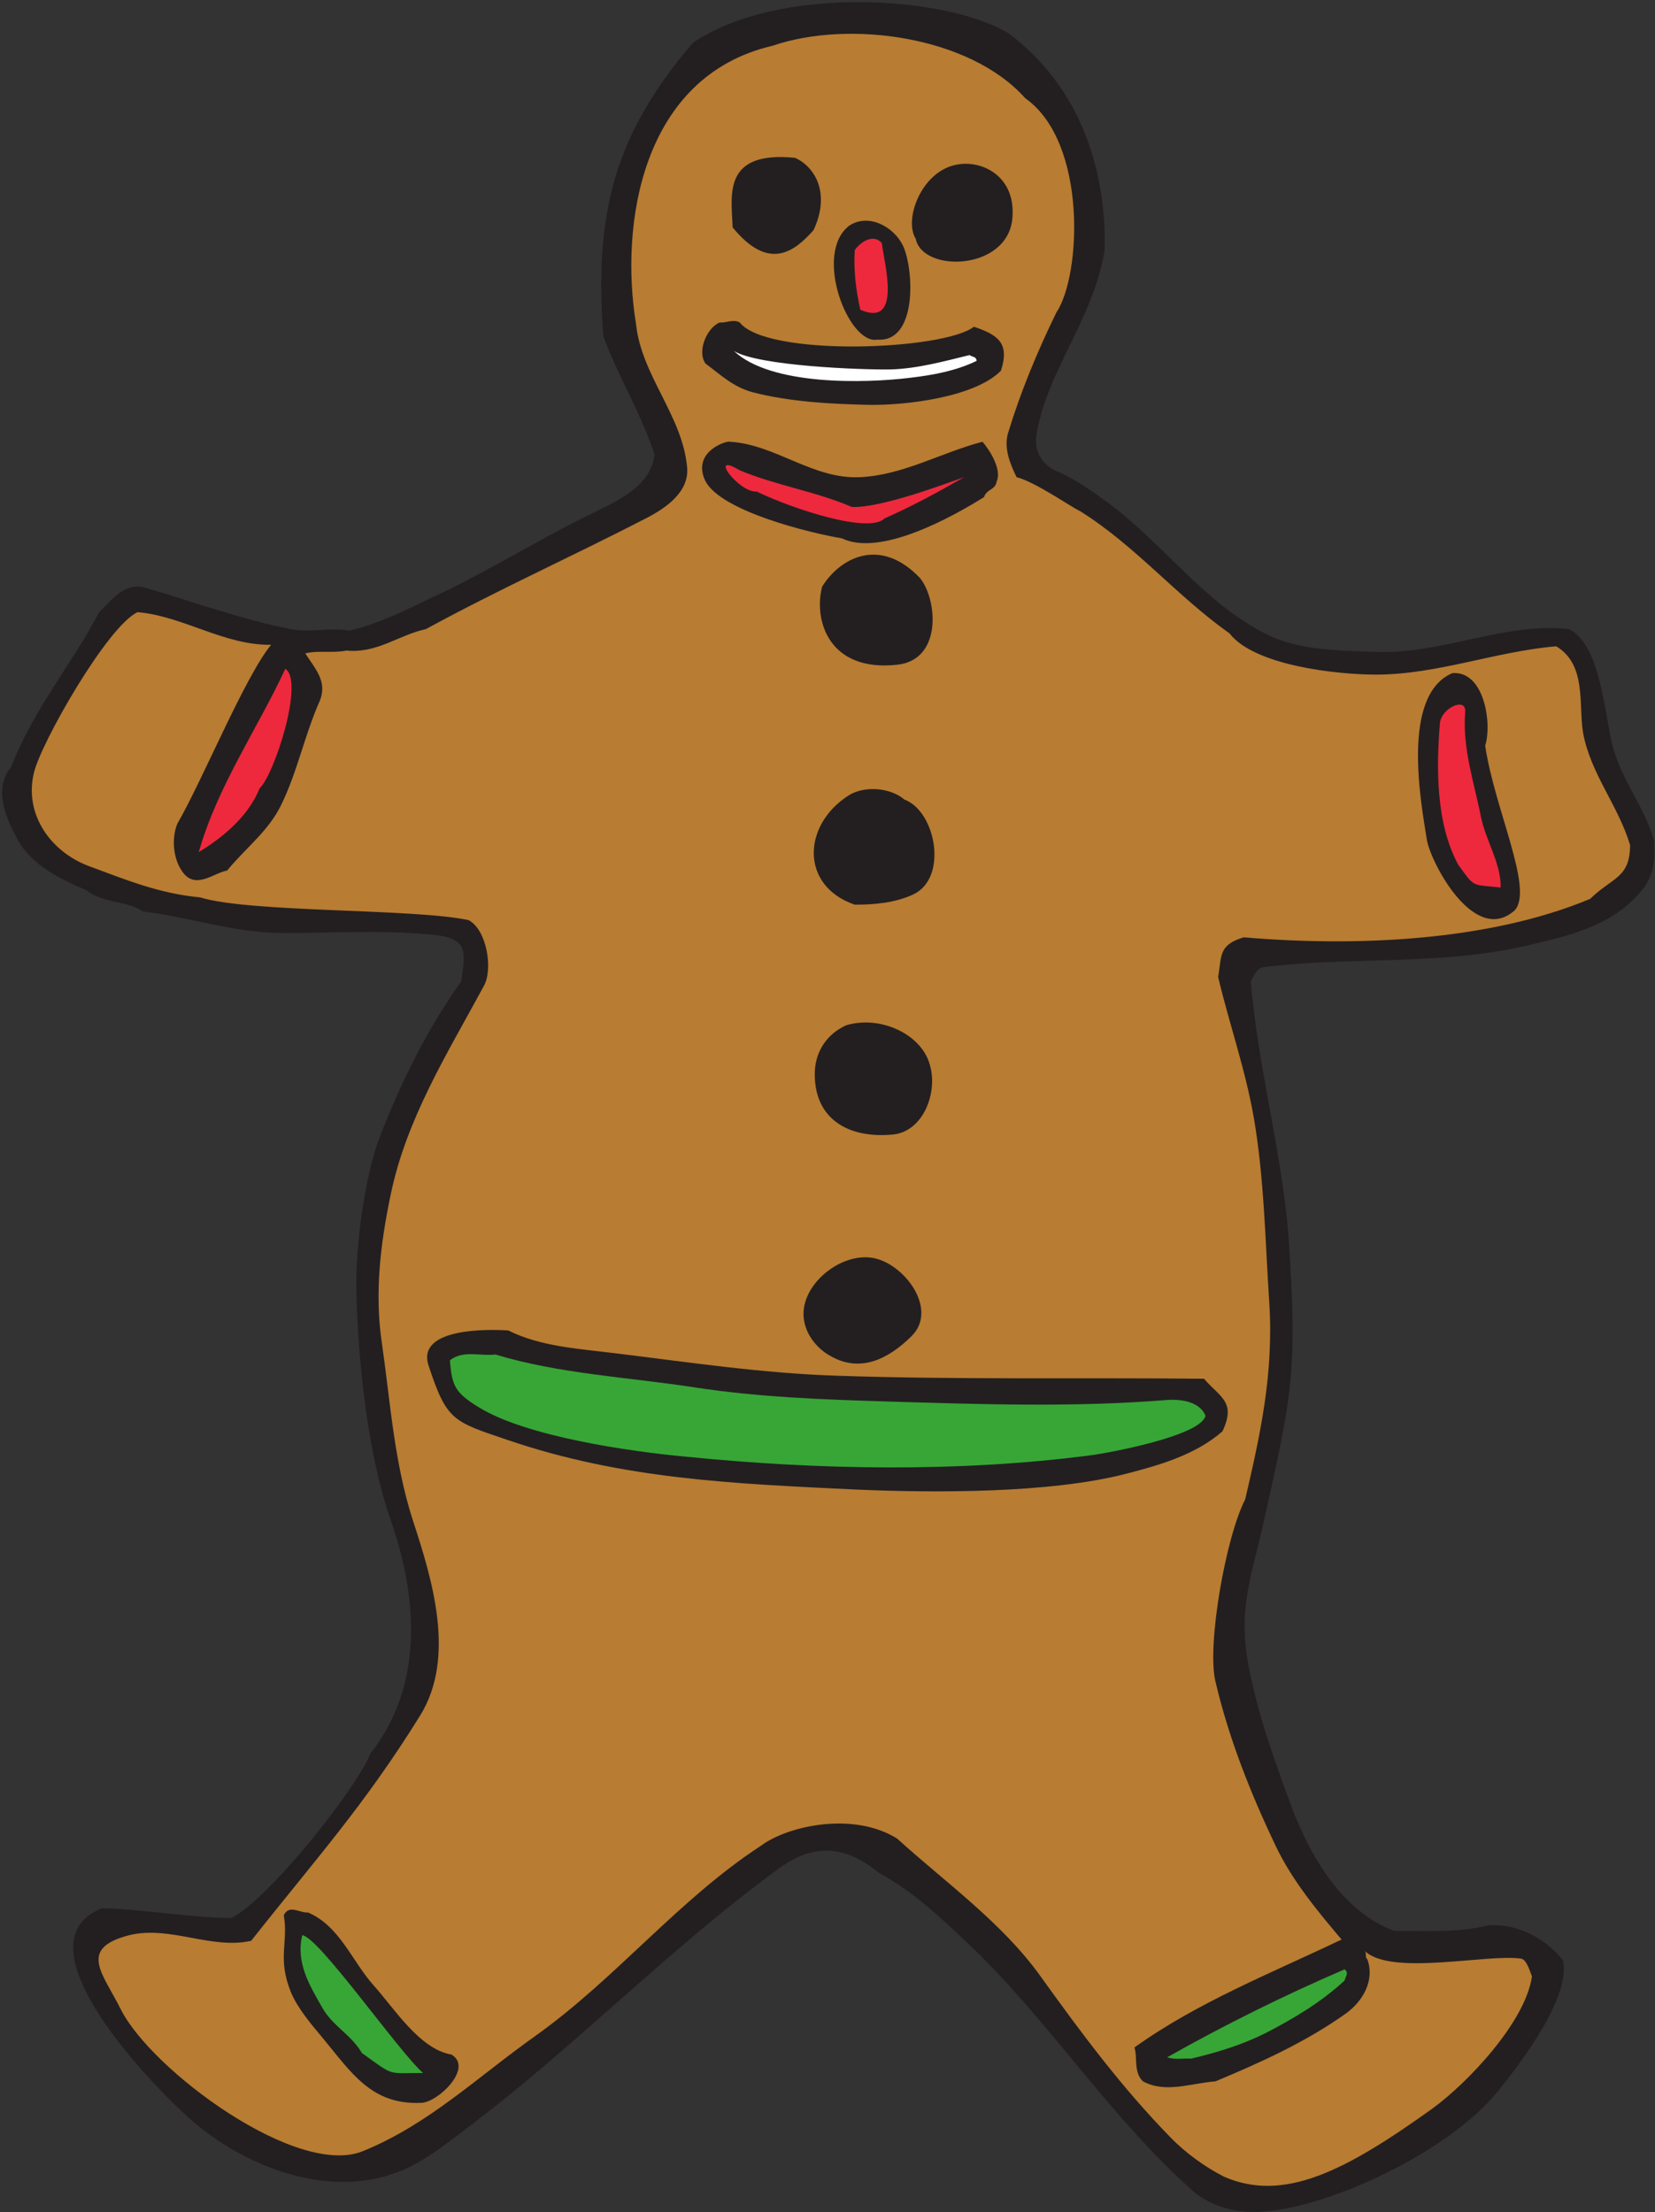 <?xml version="1.0" encoding="UTF-8" standalone="no"?>
<svg
   xmlns:dc="http://purl.org/dc/elements/1.1/"
   xmlns:cc="http://creativecommons.org/ns#"
   xmlns:rdf="http://www.w3.org/1999/02/22-rdf-syntax-ns#"
   xmlns:svg="http://www.w3.org/2000/svg"
   xmlns="http://www.w3.org/2000/svg"
   viewBox="0 0 740 989.333"
   height="989.333"
   width="740"
   xml:space="preserve"
   id="svg2"
   version="1.1"><rect x="0" y="0" width="740" height="989.333" fill="#333333" stroke="none"/><defs
     id="defs6" /><g
     transform="matrix(1.333,0,0,-1.333,0,989.333)"
     id="g10"><g
       transform="scale(0.1)"
       id="g12"><path
         id="path14"
         style="fill:#231f20;fill-opacity:1;fill-rule:evenodd;stroke:none"
         d="m 3381.2,7311.36 c 300.96,-224.64 328.32,-568.08 324,-728.64 -36,-229.68 -198,-412.56 -228.96,-623.52 -7.92,-55.44 23.04,-99.36 71.28,-119.52 58.32,-24.48 110.88,-62.64 162.72,-100.08 189.36,-136.8 329.04,-343.44 542.88,-447.84 108.72,-52.56 239.76,-52.56 362.16,-56.88 219.6,-9.36 432,100.8 647.28,76.32 109.44,-54 118.8,-291.6 147.6,-395.28 30.24,-113.76 105.84,-200.16 138.24,-314.64 4.32,-78.48 -2.16,-129.6 -61.92,-190.08 -99.36,-102.24 -236.88,-131.76 -366.48,-162 -290.88,-67.68 -588.96,-36 -881.28,-72 -23.76,-2.88 -33.12,-29.52 -43.2,-47.52 24.48,-299.52 110.88,-592.56 128.88,-890.64 10.08,-162.72 19.44,-325.44 0,-485.28 -18,-147.6 -54,-292.32 -85.68,-438.48 -36.72,-169.2 -86.4,-283.68 -52.56,-471.6 28.8,-160.56 82.8,-309.6 138.24,-462.24 96.48,-266.4 225.36,-389.518 352.08,-437.76 104.4,1.441 210.24,-7.918 314.64,18.718 132.48,8.641 225.36,-80.636 252,-118.796 25.2,-123.84 -141.12,-342 -223.2,-443.524 C 4863.68,212.879 4508,37.922 4271.84,5.52 4141.52,-12.48 4060.88,24.238 4005.44,67.441 3721.04,318.719 3516.56,647.762 3242.96,905.52 c -93.6,88.558 -182.88,172.08 -295.2,233.28 -108,88.56 -210.24,101.52 -328.32,19.44 C 2250.8,890.398 1934.72,559.922 1571.84,286.32 1494.8,228.719 1422.8,168.238 1333.52,134.398 1104.56,46.559 836.719,147.359 657.441,295.68 545.121,387.84 36.078,899.039 342.078,1020 c 144.723,-4.32 289.442,-30.961 434.16,-33.121 129.602,67.681 418.322,433.441 466.562,552.241 136.8,174.24 190.08,432 66.96,785.52 -77.76,223.92 -108.72,532.8 -114.48,766.8 -3.6,138.96 27.36,381.6 76.32,509.76 71.28,185.76 159.84,366.48 275.76,528.48 12.24,97.92 29.52,146.16 -104.4,156.96 -166.32,15.84 -334.08,4.32 -500.401,5.04 -155.52,0.72 -307.438,53.28 -462.239,72 -59.761,38.88 -133.922,25.92 -190.082,71.28 -88.558,37.44 -182.879,84.24 -228.957,166.32 -38.16,69.12 -87.121,170.64 -23.762,247.68 72.719,190.08 202.321,342.72 295.2,519.12 44.64,43.2 84.961,102.24 157.679,81.36 162.723,-48.24 320.403,-105.84 485.282,-138.24 66.24,-12.96 131.04,6.48 195.84,-5.04 97.92,22.32 186.48,67.68 275.76,110.16 186.48,85.68 357.84,195.84 542.88,285.12 82.8,40.32 194.4,90.72 205.2,195.84 -43.92,134.64 -120.96,260.64 -171.36,395.28 -30.96,403.92 31.68,672.48 300.24,985.68 285.12,193.68 844.56,159.12 1056.96,33.12" /><path
         id="path16"
         style="fill:#ee293d;fill-opacity:1;fill-rule:evenodd;stroke:none"
         d="m 2957.84,6606.48 c 8.64,-70.56 68.4,-284.4 -72,-223.92 -15.12,66.96 -23.04,133.92 -18.72,200.16 18,25.92 61.2,56.88 90.72,23.76" /><path
         id="path18"
         style="fill:#ffffff;fill-opacity:1;fill-rule:evenodd;stroke:none"
         d="m 2985.92,6182.4 c 88.56,2.16 178.56,26.64 266.4,48.24 10.8,-7.92 21.6,-3.6 23.76,-19.44 -68.4,-33.12 -144,-47.52 -223.92,-56.88 -152.64,-18.72 -466.56,-26.64 -590.4,90 82.8,-50.4 425.52,-63.36 524.16,-61.92" /><path
         id="path20"
         style="fill:#ee293d;fill-opacity:1;fill-rule:evenodd;stroke:none"
         d="m 2481.2,5844 c 122.4,-51.12 252,-69.84 376.56,-123.12 102.24,-3.6 331.92,84.96 375.84,100.08 -87.12,-50.4 -173.52,-97.2 -266.4,-138.24 -51.12,-52.56 -305.28,30.24 -429.12,90 -59.76,-4.32 -165.6,136.8 -56.88,71.28" /><path
         id="path22"
         style="fill:#ee293d;fill-opacity:1;fill-rule:evenodd;stroke:none"
         d="m 871.281,4777.68 c -38.16,-93.6 -119.519,-162.72 -204.48,-214.56 61.918,219.6 197.277,414 290.16,614.88 64.799,-40.32 -36.723,-354.96 -85.68,-400.32" /><path
         id="path24"
         style="fill:#ee293d;fill-opacity:1;fill-rule:evenodd;stroke:none"
         d="m 4914.8,5034.72 c -10.08,-123.12 29.52,-236.16 52.56,-352.08 15.84,-80.64 68.4,-158.4 66.24,-238.32 -100.08,10.8 -85.68,-1.44 -142.56,77.04 -76.32,141.12 -72.72,331.92 -61.2,473.04 3.6,51.84 87.84,90 84.96,40.32" /><path
         id="path26"
         style="fill:#37a636;fill-opacity:1;fill-rule:evenodd;stroke:none"
         d="m 2328.56,2767.44 c 216,-33.12 432,-41.04 648,-47.52 312.48,-9.36 624.96,-20.16 938.16,5.04 48.96,3.6 110.16,-6.48 128.88,-52.56 -14.4,-68.4 -329.76,-126 -386.64,-133.2 -444.24,-57.6 -912.24,-48.96 -1357.2,-4.32 -181.44,16.56 -535.68,66.96 -694.8,166.32 -78.48,48.24 -89.28,71.28 -95.76,156.96 44.64,35.28 102.24,12.96 152.64,19.44 213.12,-64.8 447.12,-76.32 666.72,-110.16" /><path
         id="path28"
         style="fill:#37a636;fill-opacity:1;fill-rule:evenodd;stroke:none"
         d="m 1419.2,467.039 c -123.84,0 -94.32,-12.238 -205.2,66.961 -36,61.922 -98.64,90.719 -133.2,152.641 -41.04,72.718 -89.28,149.039 -66.96,242.64 54.72,-4.32 325.44,-393.121 405.36,-462.242" /><path
         id="path30"
         style="fill:#37a636;fill-opacity:1;fill-rule:evenodd;stroke:none"
         d="m 4510.16,777.359 c -79.2,-73.437 -172.8,-128.879 -266.4,-177.121 -78.48,-38.879 -162,-64.797 -248.4,-84.957 -32.4,1.438 -51.12,-4.32 -80.64,4.321 188.64,106.558 390.96,207.359 595.44,295.199 15.84,-12.242 2.88,-23.762 0,-37.442" /><path
         id="path32"
         style="fill:#b87c32;fill-opacity:1;fill-rule:evenodd;stroke:none"
         d="m 3438.8,7092.48 c 209.52,-147.6 187.92,-596.16 104.4,-719.28 -64.08,-131.76 -119.52,-264.96 -162,-404.64 -14.4,-48.96 5.76,-100.8 28.8,-147.6 62.64,-15.84 181.44,-99.36 213.84,-114.48 185.76,-116.64 322.56,-283.68 500.4,-409.68 84.24,-108.72 362.88,-138.24 491.04,-138.24 205.2,0 401.04,77.76 604.8,95.04 102.96,-61.92 74.16,-195.84 90,-290.16 25.2,-137.52 118.08,-244.08 157.68,-376.56 0,-111.6 -59.76,-108 -133.92,-180.72 -344.88,-144 -794.88,-160.56 -1162.08,-128.88 -83.52,-25.92 -73.44,-58.32 -85.68,-133.2 37.44,-158.4 90.72,-307.44 119.52,-471.6 35.28,-205.2 38.16,-413.28 51.84,-619.2 15.84,-241.92 -31.68,-450.72 -80.64,-661.68 -64.8,-125.28 -128.88,-487.44 -100.08,-609.84 45.36,-193.68 118.8,-378 204.48,-557.28 56.16,-115.92 140.4,-216.72 218.88,-309.601 -236.16,-113.039 -483.12,-210.238 -694.8,-362.16 10.8,-32.399 -3.6,-84.239 28.8,-113.758 76.32,-41.039 161.28,-5.762 242.64,0 151.92,63.359 303.12,131.758 438.48,228.238 58.32,42.481 96.48,112.321 71.28,181.442 -9.36,7.199 -0.72,20.879 -9.36,28.8 86.4,-86.402 409.68,-10.082 524.88,-26.64 19.44,-2.879 30.24,-44.641 36.72,-59.762 C 5116.4,636.961 4921.28,432.48 4805.36,348.238 4516.64,140.879 4307.84,30.719 4105.52,119.281 c -61.92,31.68 -128.16,78.481 -181.44,133.918 -162.72,167.039 -298.08,349.199 -433.44,537.84 -128.88,180.723 -324,318.961 -480.96,462.241 -146.88,92.16 -367.92,43.2 -457.2,-23.76 C 2273.84,1047.36 2068.64,786 1795.04,590.879 1602.08,454.078 1437.92,294.961 1219.04,205.68 998,112.078 505.52,478.559 404.719,681.602 c -59.758,119.519 -144,203.039 28.082,247.679 136.801,33.84 275.758,-48.961 409.679,-18.722 214.56,272.161 380.16,454.321 567.36,756.721 120.96,196.56 38.16,460.8 -24.48,652.32 -63.36,195.84 -75.6,396 -104.4,596.16 -25.2,169.2 -4.32,335.52 28.8,494.64 52.56,257.76 191.52,478.08 313.92,704.88 30.24,56.16 9.36,187.2 -51.84,219.6 -184.32,39.6 -732.961,24.48 -900.719,76.32 -138.242,12.96 -250.562,59.76 -371.519,104.4 C 169.281,4563.84 80,4690.56 113.84,4829.52 c 23.762,100.8 247.68,493.2 347.762,538.56 154.796,-13.68 289.437,-111.6 447.839,-109.44 -87.839,-106.56 -229.679,-453.6 -314.64,-600.48 -19.442,-47.52 -14.403,-114.48 14.398,-156.96 43.922,-68.4 106.563,-7.92 152.641,0 62.64,76.32 137.519,131.04 180.719,218.88 54.722,111.6 79.201,235.44 128.881,347.76 28.8,66.24 -13.68,109.44 -47.52,162 44.64,10.8 89.28,0 138.24,9.36 102.96,-10.08 175.68,52.56 266.4,72 241.2,131.76 492.48,244.8 738,371.52 64.08,33.12 146.16,87.12 138.24,171.36 -15.84,174.24 -153.36,307.44 -171.36,480.96 -54.72,331.92 17.28,830.16 457.2,933.12 259.2,88.56 663.84,31.68 848.16,-175.68 z M 4981.76,4920.24 c 30.96,-211.68 163.44,-480.24 99.36,-552.24 -133.92,-119.52 -278.64,154.08 -294.48,233.28 -19.44,123.84 -89.28,487.44 84.96,562.32 106.56,8.64 133.92,-167.76 110.16,-243.36 z M 2728.88,6649.68 c -64.08,-72 -149.76,-139.68 -271.44,9.36 -3.6,106.56 -36,257.76 209.52,233.28 65.52,-29.52 120.24,-117.36 61.92,-242.64 z m 666.72,37.44 c -18,-174.24 -300.96,-180.72 -324,-66.24 -40.32,64.08 18,223.2 133.2,247.68 84.96,19.44 205.2,-35.28 190.8,-181.44 z m -366.48,-90 c 36,-77.04 49.68,-324.72 -86.4,-314.64 -96.48,-18 -215.28,287.28 -95.04,381.6 64.8,43.92 150.48,-2.16 181.44,-66.96 z m 237.6,-271.44 c 80.64,-27.36 120.96,-54.72 90.72,-147.6 -90,-90.72 -325.44,-116.64 -442.8,-114.48 -130.32,2.88 -264.96,10.08 -390.96,42.48 -65.52,18 -108,59.76 -156.96,95.76 -29.52,40.32 3.6,120.24 47.52,138.24 18,-2.88 45.36,12.24 66.96,0 91.44,-116.64 684.72,-93.6 785.52,-14.4 z m 76.32,-519.12 c -4.32,-29.52 -33.12,-24.48 -42.48,-52.56 -107.28,-66.96 -347.76,-200.88 -476.64,-138.24 -103.68,17.28 -401.76,89.28 -457.2,190.8 -50.4,102.24 77.04,138.96 81.36,133.2 153.36,-8.64 277.92,-126.72 437.76,-118.8 144.72,7.2 271.44,82.8 409.68,118.8 25.92,-29.52 65.52,-95.04 47.52,-133.2 z m -257.04,-324 c 58.32,-72 75.6,-274.32 -76.32,-290.88 -232.56,-25.2 -280.8,152.64 -252,262.08 59.04,95.04 192.96,170.64 328.32,28.8 z m -52.56,-743.04 c 105.84,-38.88 148.32,-264.24 28.8,-318.96 -61.2,-28.08 -130.32,-33.84 -195.12,-33.84 -184.32,63.36 -175.68,268.56 -19.44,367.2 51.84,32.4 138.96,25.92 185.76,-14.4 z m 85.68,-890.64 c 27.36,-92.88 -22.32,-223.2 -123.84,-233.28 -149.76,-14.4 -268.56,52.56 -262.08,214.56 4.32,67.68 41.76,123.12 105.12,151.92 113.76,34.56 253.44,-29.52 280.8,-133.2 z M 3057.2,2938.8 c -77.04,-76.32 -171.36,-123.84 -271.44,-66.24 -51.84,28.08 -95.76,87.12 -90,152.64 8.64,106.56 146.88,206.64 252,171.36 97.92,-31.68 195.84,-172.8 109.44,-257.76 z M 1252.16,762.238 c 69.12,-76.316 154.8,-215.277 262.08,-233.277 74.16,-43.922 -42.48,-158.402 -100.08,-162 -168.48,-7.922 -235.44,101.519 -333.36,219.598 -36,43.203 -82.081,96.48 -105.12,151.921 -46.078,113.758 -7.918,167.04 -23.758,257.758 18,38.162 54.718,6.482 81.358,9.362 105.84,-45.362 146.88,-161.998 218.88,-243.362 z m 452.88,2196.002 c 107.28,-54 236.16,-61.2 357.12,-76.32 248.4,-30.24 495.36,-67.68 747.36,-75.6 409.68,-13.68 819.36,-5.76 1229.04,-10.08 54,-62.64 108.72,-77.04 61.92,-176.4 -90.72,-79.2 -212.4,-113.76 -324,-142.56 -256.32,-66.24 -647.28,-64.08 -909.36,-52.56 -403.2,19.44 -778.32,33.84 -1167.12,167.04 -180.72,61.2 -201.6,64.08 -262.08,247.68 -43.92,129.6 205.2,123.12 267.12,118.8" /></g></g></svg>